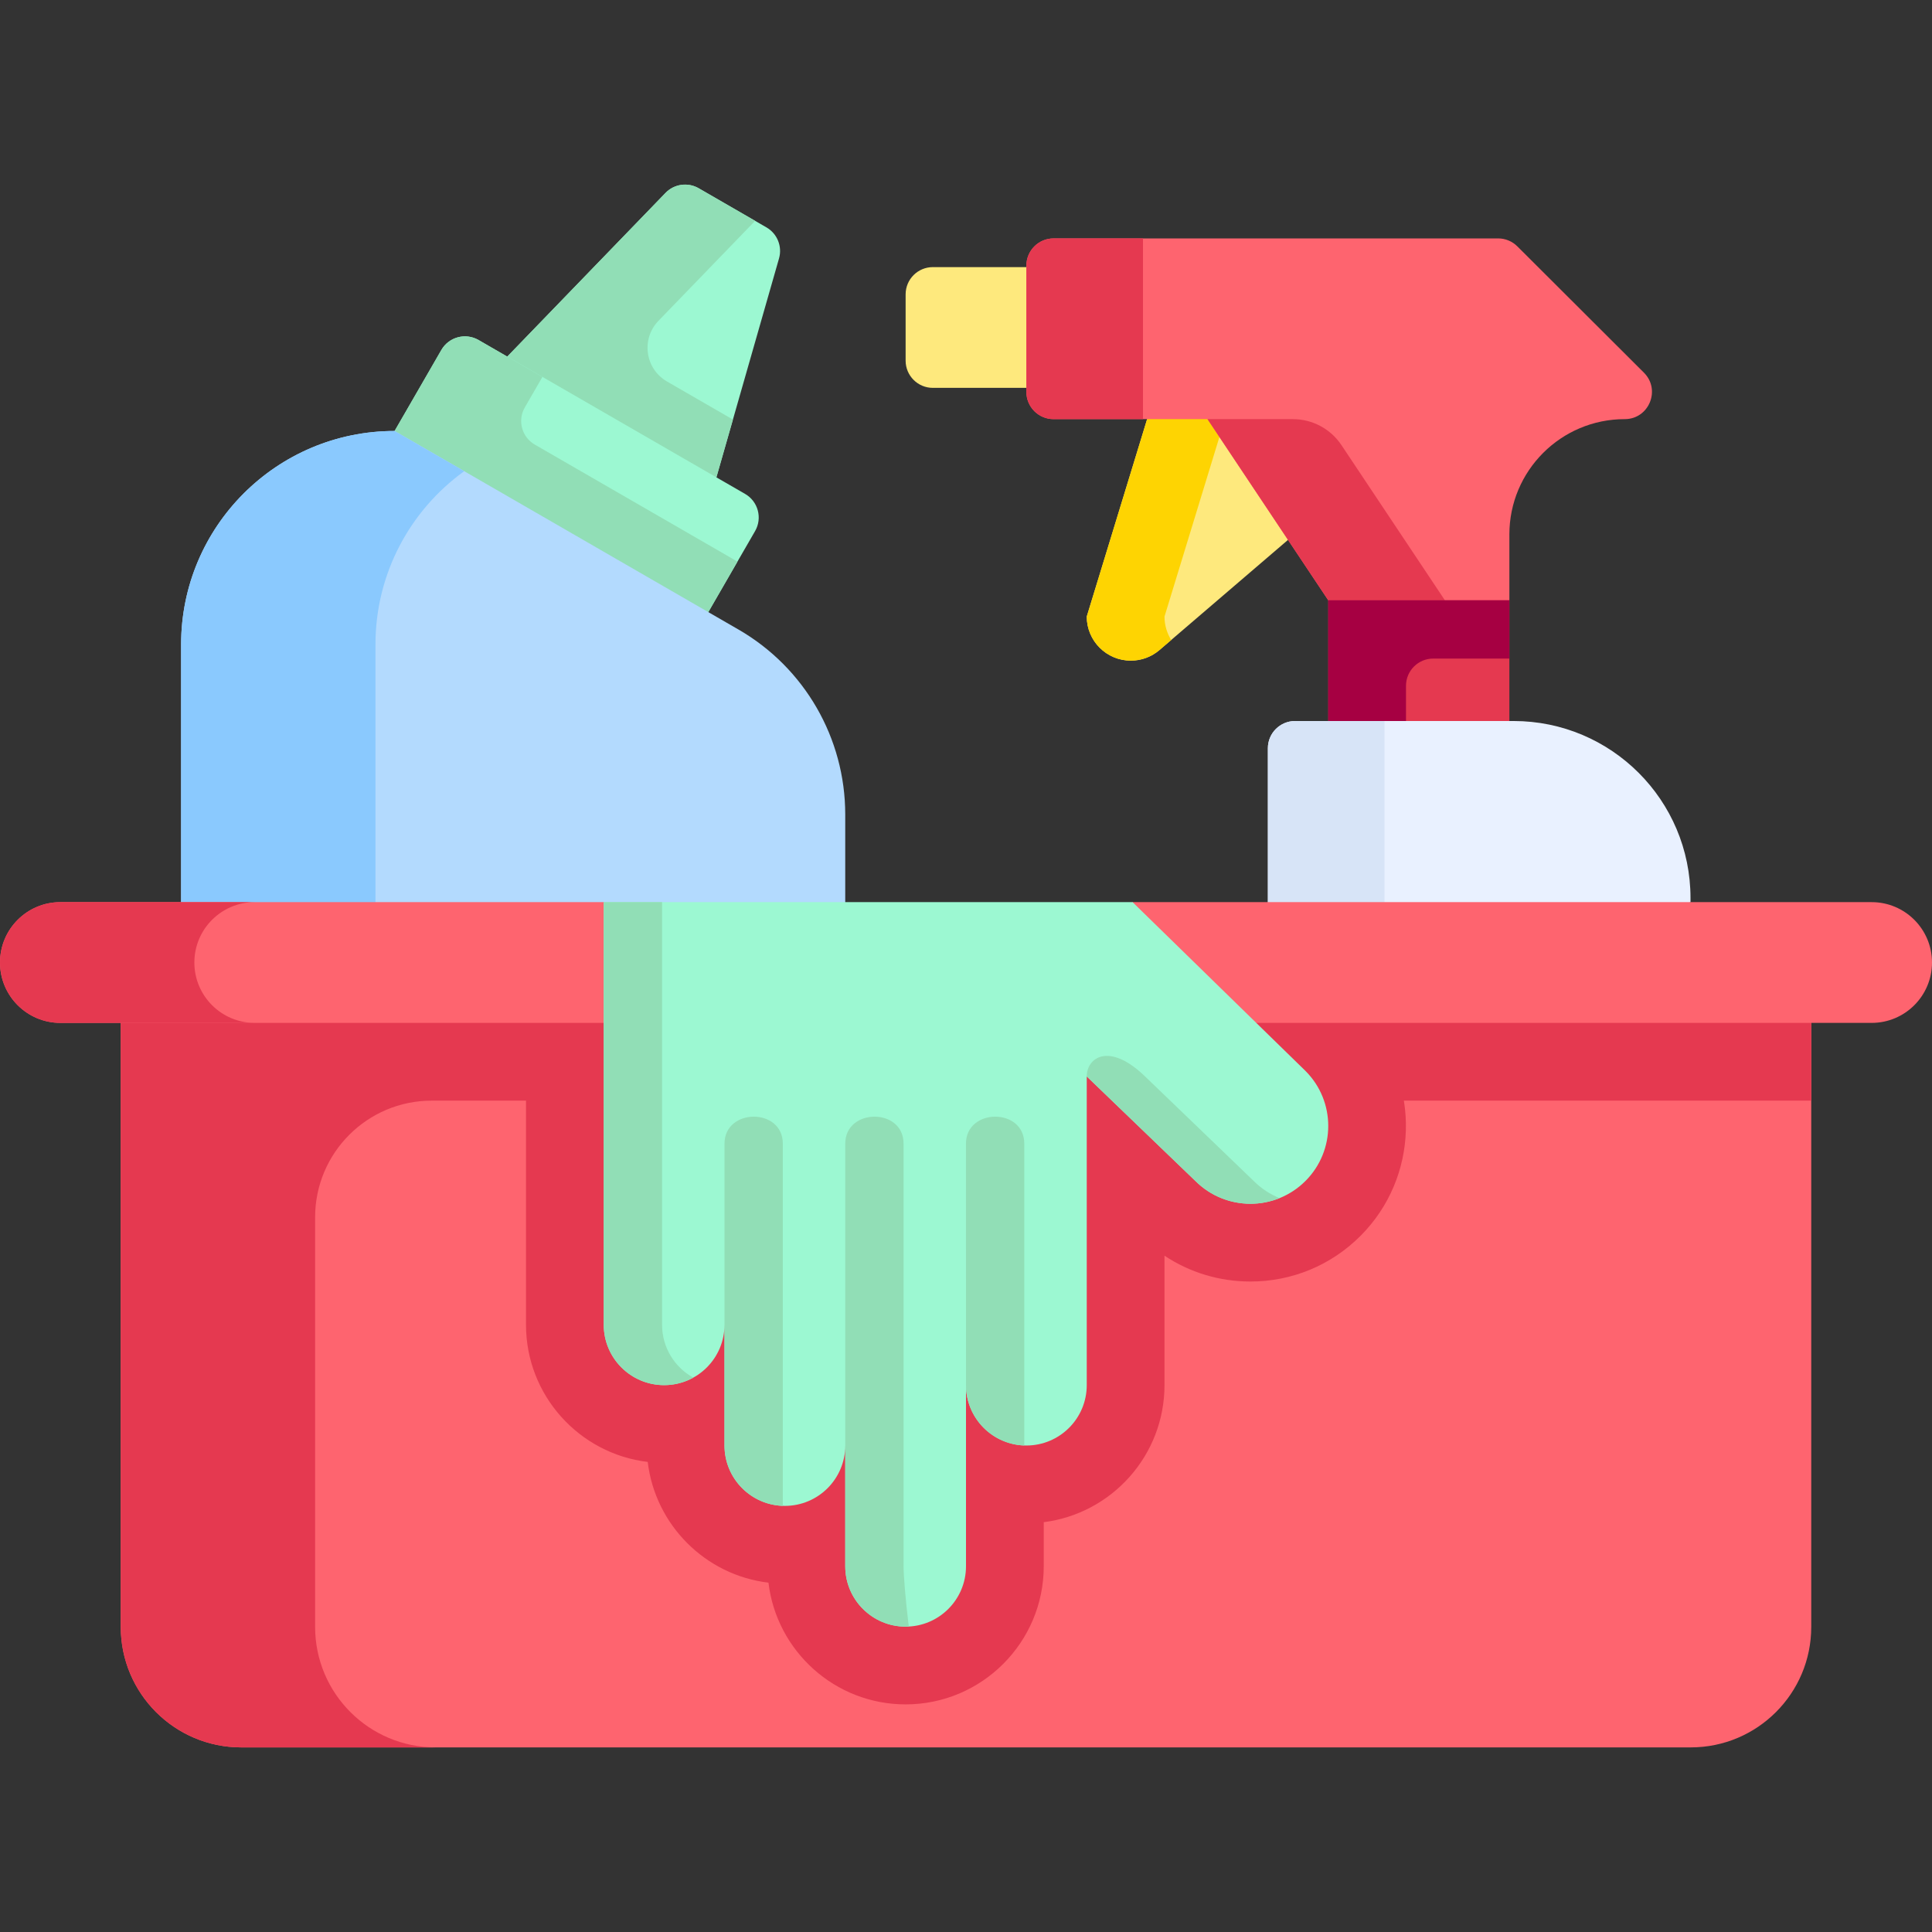 <svg id="Capa_1" enable-background="new 0 0 512 512" height="512" viewBox="0 0 512 512" width="512" xmlns="http://www.w3.org/2000/svg"><rect x="0" y="0" width="512" height="512" fill="#333333" stroke="none"/><g><path d="m304 111.076-16 52.321c0 6.45 5.229 11.679 11.679 11.679 2.788 0 5.484-.997 7.601-2.812l34.053-29.188-11.031-42.302z" fill="#fee97d"/><path d="m308.604 163.396 14.552-47.587 7.146-15.036-26.302 10.303-16 52.321c0 6.45 5.229 11.679 11.679 11.679 2.788 0 5.484-.997 7.601-2.812l3.107-2.663c-1.129-1.798-1.783-3.925-1.783-6.205z" fill="#fed402"/><path d="m282.302 102.788h-35.091c-3.983 0-7.211-3.229-7.211-7.211v-17.577c0-3.983 3.229-7.211 7.211-7.211h35.091z" fill="#fee97d"/><path d="m430.563 111.076c-16.88 0-30.563 13.684-30.563 30.563v17.437l-27.415 10.302-20.585-10.302-32-48h-40.789c-3.983 0-7.211-3.229-7.211-7.211v-33.473c0-3.983 3.229-7.211 7.211-7.211h117.806c1.91 0 3.742.758 5.094 2.107l33.546 33.473c4.551 4.539 1.335 12.315-5.094 12.315z" fill="#fe646f"/><g fill="#e53950"><path d="m320 111.076 32 48 20.585 10.302 10.321-10.302-27.413-41.119c-2.866-4.299-7.691-6.881-12.858-6.881z"/><path d="m272 70.392v33.473c0 3.983 3.229 7.211 7.211 7.211h23.694v-47.896h-23.694c-3.982 0-7.211 3.229-7.211 7.212z"/></g><path d="m352 159.076h48v42.302h-48z" fill="#e53950"/><path d="m379.815 174.528h20.185v-15.453h-48v42.302h20.604v-19.637c0-3.983 3.228-7.212 7.211-7.212z" fill="#a60042"/><path d="m336 198.287v51.091h90.496l21.504-10.302v-1.111c0-25.896-20.993-46.889-46.889-46.889h-57.9c-3.982 0-7.211 3.228-7.211 7.211z" fill="#e9f1ff"/><path d="m336 198.287v51.091h30.906v-58.302h-23.694c-3.983 0-7.212 3.228-7.212 7.211z" fill="#d7e4f7"/><path d="m189.852 126.501-22.641 3.178-33.763-19.493.979-15.684 41.943-43.378c2.3-2.379 5.924-2.887 8.79-1.233l17.961 10.37c2.866 1.655 4.238 5.047 3.328 8.229z" fill="#9cf8d2"/><path d="m174.504 85.016 25.613-26.489-14.958-8.636c-2.866-1.655-6.49-1.146-8.79 1.232l-41.943 43.378-.979 15.684 33.763 19.493 22.641-3.178 4.381-15.314-17.474-10.089c-5.803-3.35-6.913-11.263-2.254-16.081z" fill="#91deb6"/><path d="m187.709 162.214-24.526 2.09-50.459-29.133-8.153-20.957 12.394-21.468c1.991-3.449 6.402-4.631 9.851-2.64l70.648 40.789c3.449 1.991 4.631 6.402 2.64 9.851z" fill="#9cf8d2"/><path d="m139.082 107.969 4.668-8.085-16.934-9.777c-3.449-1.991-7.859-.81-9.851 2.64l-12.394 21.468 8.154 20.957 50.459 29.133 24.526-2.09 7.726-13.383-53.714-31.012c-3.45-1.992-4.632-6.402-2.64-9.851z" fill="#91deb6"/><path d="m104.57 114.214 91.139 52.62c17.504 10.106 28.287 28.783 28.287 48.994v33.549h-176v-78.589c0-31.245 25.329-56.574 56.574-56.574z" fill="#b3dafe"/><path d="m123.026 124.869-18.455-10.656c-31.245 0-56.574 25.329-56.574 56.574v78.589h51.509v-78.589c-.001-18.905 9.273-35.644 23.52-45.918z" fill="#8ac9fe"/><path d="m480 260.774h-448v170.366c0 17.638 14.298 31.936 31.936 31.936h384.128c17.638 0 31.936-14.298 31.936-31.936z" fill="#fe646f"/><path d="m171.653 387.423c1.987 16.715 15.284 30.013 31.999 32 2.157 18.142 17.635 32.256 36.347 32.256 20.183 0 36.604-16.42 36.604-36.603v-11.685c18.019-2.27 32-17.691 32-36.316v-34.304c6.693 4.453 14.548 6.844 22.771 6.844 11.012 0 21.365-4.289 29.154-12.076 15.474-15.474 16.052-40.291 1.734-56.463h-222.866v80c0 18.712 14.115 34.19 32.257 36.347z" fill="#e53950"/><path d="m480 291.679v-30.906h-448v170.367c0 17.638 14.298 31.936 31.936 31.936h51.509c-17.638 0-31.936-14.298-31.936-31.936v-108.555c0-17.069 13.837-30.906 30.906-30.906z" fill="#e53950"/><path d="m496 271.076h-480c-8.837 0-16-7.163-16-16 0-8.837 7.163-16 16-16h144l15.453 10.302h110.423l14.272-10.302h195.852c8.837 0 16 7.163 16 16 0 8.836-7.163 16-16 16z" fill="#fe646f"/><path d="m51.509 255.076c0-8.837 7.164-16 16-16h-51.509c-8.836 0-16 7.163-16 16s7.164 16 16 16h51.509c-8.836 0-16-7.164-16-16z" fill="#e53950"/><path d="m345.959 283.802-45.812-44.726h-140.147v112c0 8.837 7.163 16 16 16s16-7.163 16-16v-16 48c0 8.837 7.163 16 16 16s16-7.163 16-16v-16 48c0 8.837 7.163 16 16 16s16-7.163 16-16v-64 16c0 8.837 7.163 16 16 16s16-7.163 16-16v-81.81l28.791 27.705c8.055 8.055 21.114 8.055 29.168 0 8.055-8.056 8.055-21.115 0-29.169z" fill="#9cf8d2"/><g fill="#91deb6"><path d="m332.244 312.97-28.791-27.705c-9.508-9.21-15.453-5-15.453 0l28.791 27.705c6.031 6.031 14.867 7.546 22.307 4.546.001 0 .002-.001.003-.001-2.495-1.007-4.834-2.522-6.857-4.545z"/><path d="m175.453 351.076v-112h-15.453v112c0 8.837 7.164 16 16 16 2.802 0 5.436-.721 7.726-1.986-4.932-2.726-8.273-7.98-8.273-14.014z"/><path d="m192 351.076v-16 16.006z"/><path d="m192 303.076v32 16 .007 31.993c0 8.653 6.87 15.702 15.453 15.99v-95.99c0-9.594-15.453-9.465-15.453 0z"/><path d="m192 335.076v16.01z"/><path d="m239.453 303.076c0-9.593-15.453-9.465-15.453 0v112.008c.004 8.833 7.166 15.992 16 15.992.281 0 .561-.007.839-.022-.891-7.207-1.386-13.655-1.386-15.978z"/><path d="m255.99 303.076.01 48v16c0 8.65 6.865 15.697 15.443 15.99v-79.99c0-9.594-15.453-9.465-15.453 0z"/></g></g></svg>